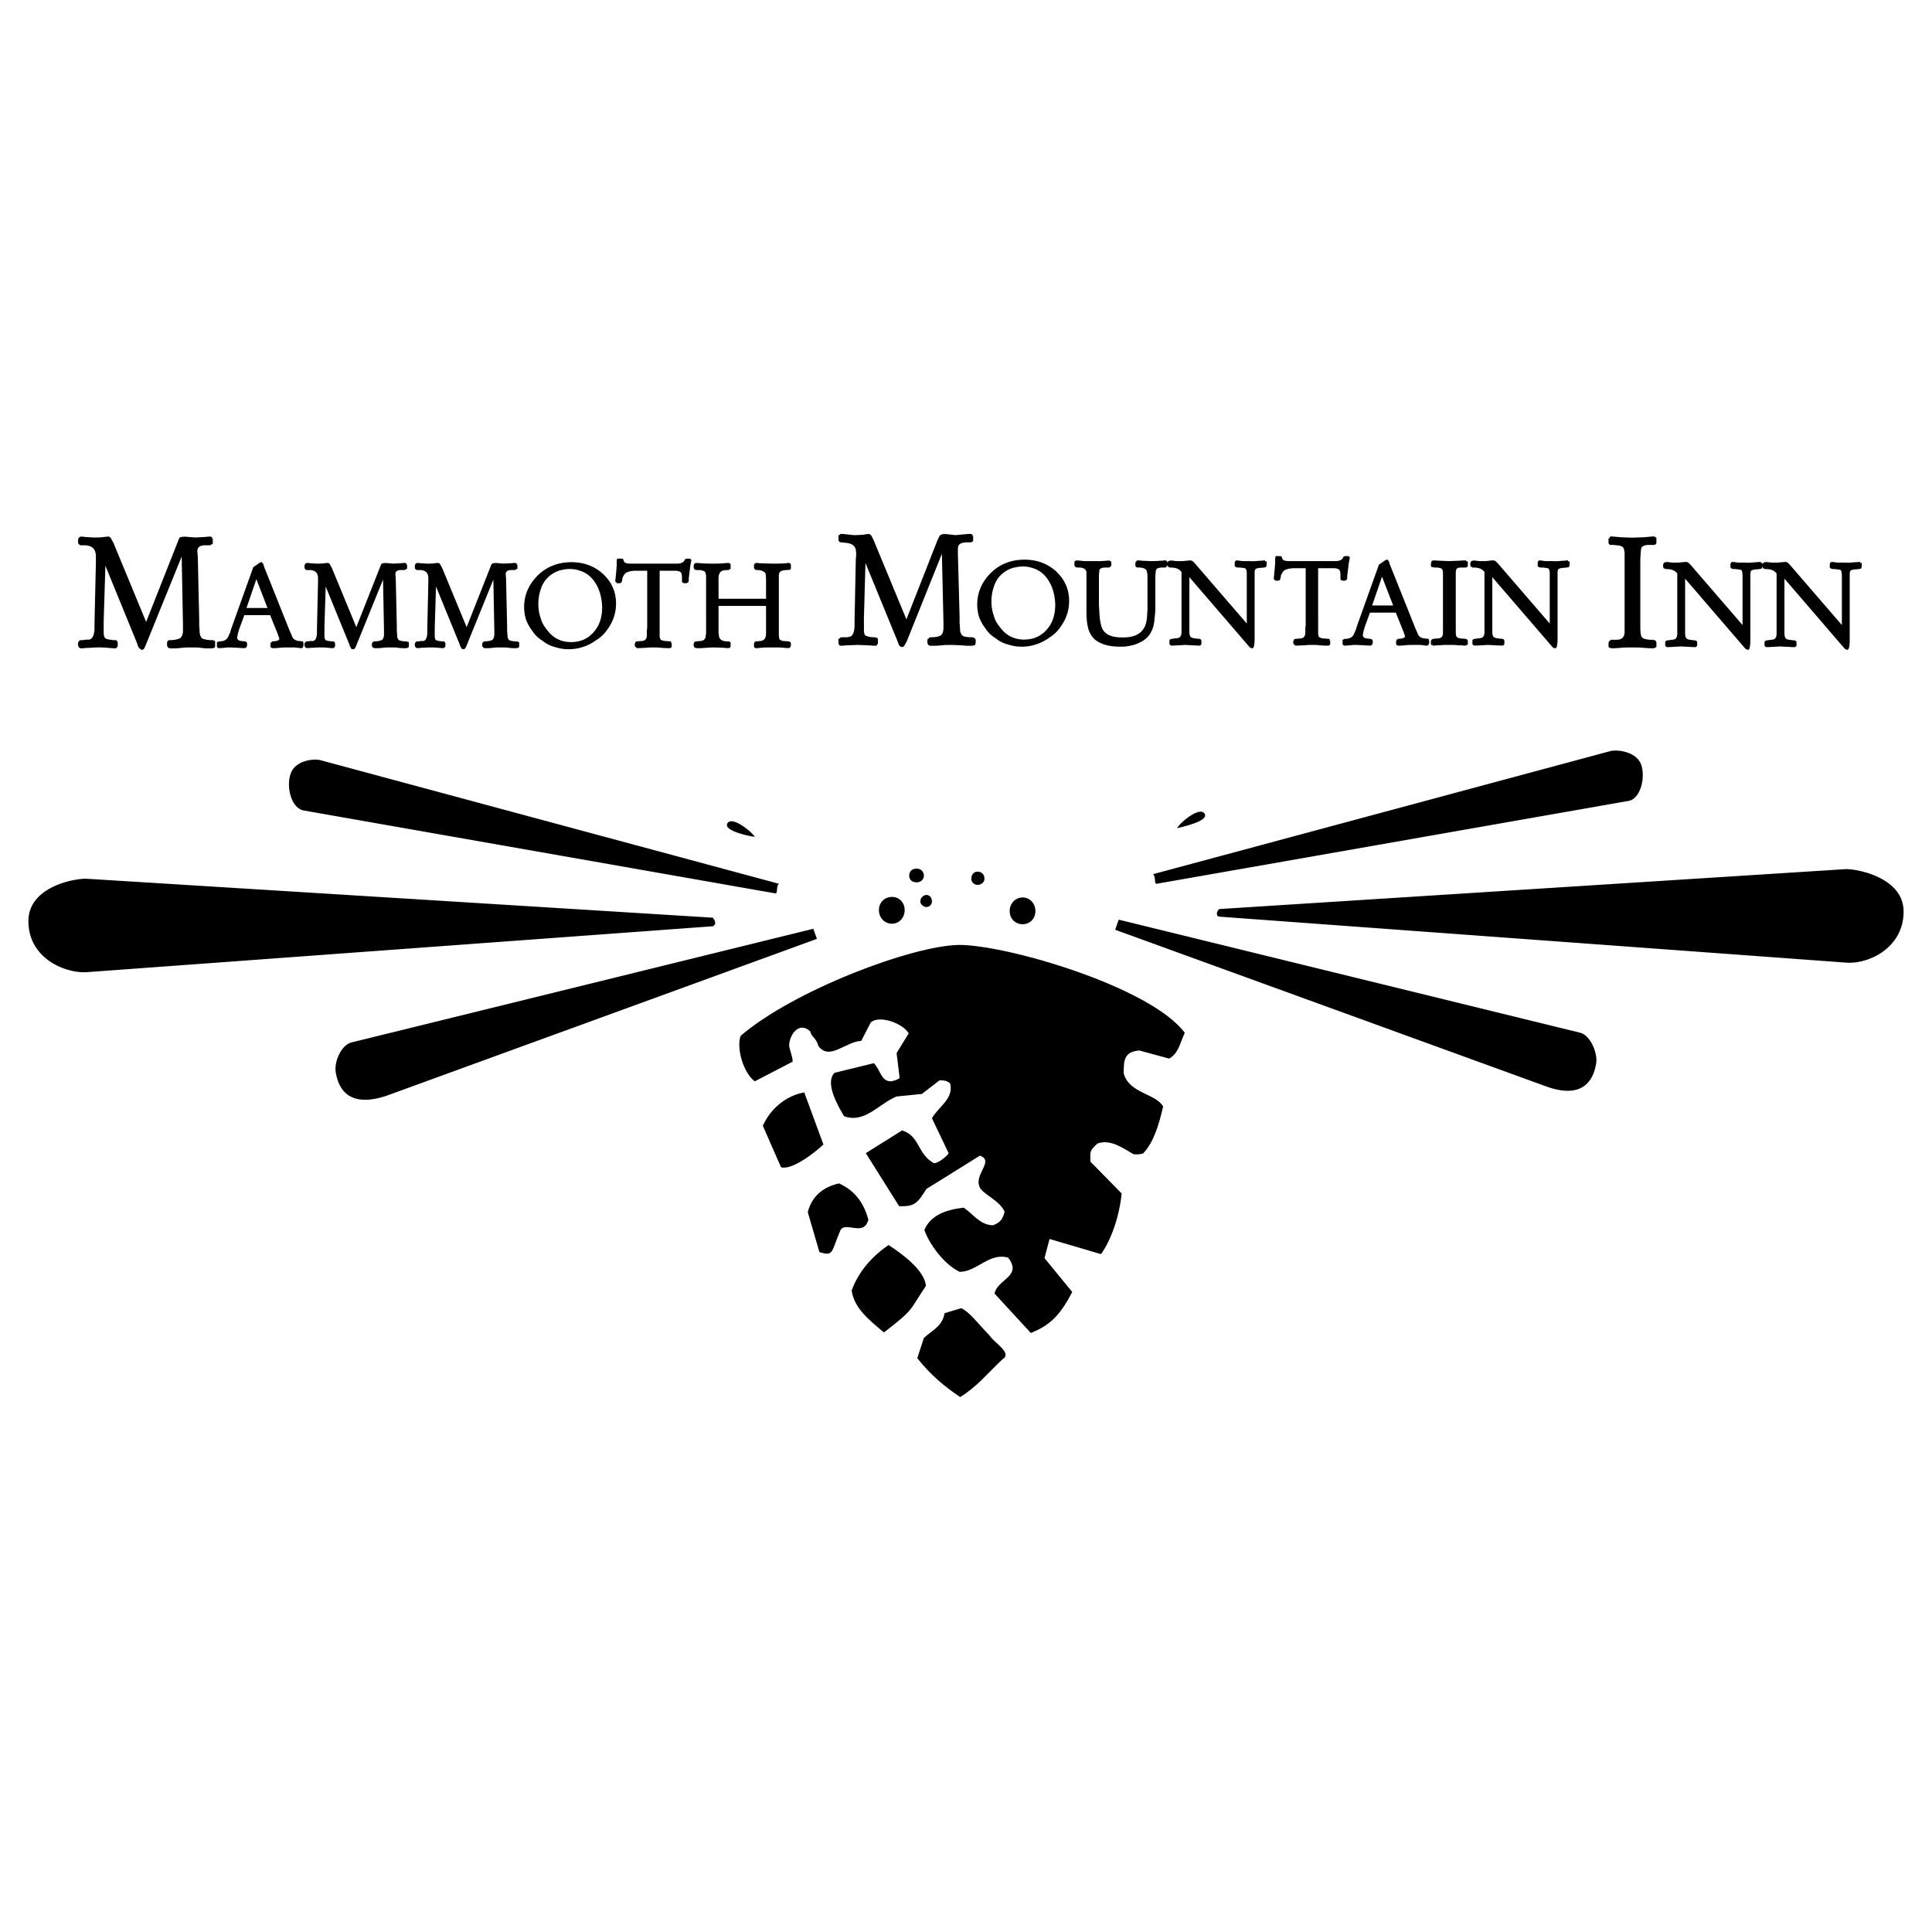 <svg xmlns="http://www.w3.org/2000/svg" width="2500" height="2500" viewBox="0 0 192.756 192.756"><path fill-rule="evenodd" clip-rule="evenodd" fill="#fff" d="M0 0h192.756v192.756H0V0z"/><path d="M95.797 139.385c1.714-1.057 2.769-2.414 4.232-3.779 1.006-.602-.805-1.609-1.309-2.367-1.209-1.26-1.965-2.316-2.818-2.723l-1.665.504c-.203 1.309-1.259 1.715-2.063 2.471l-.657 2.016c1.413 1.764 2.721 2.821 4.28 3.878zM92.377 128.297c-.105-1.514-2.315-3.172-3.729-4.082-1.461 1.008-2.923 2.471-3.679 4.537.252 1.764 1.714 2.926 3.225 4.186 3.127-2.422 2.47-2.122 4.183-4.641zM106.98 128.906l-2.77-3.383.504-1.91 5.135 1.512c1.006-1.414 1.811-3.682 2.062-6.049l-3.119-3.178c0-1.008-.154-1.008.707-1.812 1.309-.455 2.518.455 3.574 1.057.098.049.553.049.957-.049 1.057-1.059 1.609-2.928 2.016-4.691-.707-1.309-3.428-1.309-3.932-3.324 0-1.211 0-2.164 1.561-2.27l2.973.807c.957-.553 1.055-1.512 1.559-2.57-3.42-4.584-17.723-8.771-22.507-8.771-4.686.056-16.521 4.537-21.809 9.072-.448 1.262.308 3.732 1.413 4.537l3.777-1.961c0-.504-.203-.859-.35-1.568 0-1.057.952-2.52 2.113-1.455.048.504.601.65.804 1.455 1.112 1.514 2.721-.447 4.28-.504l.958-1.861c.854-.707 3.12.049 3.778 1.105l-1.21 1.969.301 2.471c0 .049-.301.252-.853.35-1.007 0-1.007-1.057-1.714-1.812l-3.924.959c-1.007 1.008.349 3.324.951 4.334 2.07.754 3.476-1.262 5.239-1.969l2.518-.252 1.762-1.357c.406 0 .707 0 1.057.301.406 1.512-1.154 2.316-1.812 3.479l1.665 3.48c0 .146-.958 1.008-1.462 1.008-1.713-.959-1.356-2.674-3.175-3.277l-3.624 2.27 3.323 5.291c1.511.051 1.812-.25 2.721-1.715l5.337-3.324c1.461.504-.553 1.812-.051 3.072.252.756 2.016 1.357 2.52 2.521-.203.756-.406 1.057-1.162 1.357-1.307-.049-1.91-1.057-2.917-1.764-1.713.203-3.273.707-3.931 2.219.504 1.463 2.015 3.479 3.525 4.186 1.714 0 2.972-1.967 4.833-1.414.154.203.406.506.453 1.008 0 1.059-1.559 1.414-1.811 2.57l3.623 3.934c1.918-.76 2.925-1.767 4.134-4.084zM83.865 122.703c.553-.854 2.315.707 2.77-1.008-.406-1.562-1.259-2.871-2.923-3.627-1.561.35-2.714 1.26-3.12 2.871l1.161 3.982c1.454.456 1.154.001 2.112-2.218z" fill-rule="evenodd" clip-rule="evenodd"/><path d="M82.151 114.184l-1.909-5.188c-1.566.252-3.273 1.406-4.133 3.324l1.812 4.131c1.209.358 3.776-1.812 4.23-2.267zM38.639 109.297l42.863-15.625-.357-1.008-46.079 11.34c-1.007.252-1.763 1.918-1.56 3.025.405 2.366 2.062 3.325 5.133 2.268zM154.117 108.338l-42.855-15.576.35-1.008 46.08 11.292c1.008.301 1.713 2.018 1.561 3.025-.401 2.47-2.065 3.429-5.136 2.267zM8.626 96.996l62.495-4.584c.308-.154.308-.455 0-.854L8.626 87.672c-1.007-.049-5.792.707-5.792 4.235 0 3.627 3.526 5.195 5.792 5.089zM184.131 96.037l-62.496-4.584c-.301-.049-.301-.455 0-.756l62.496-3.983c.957-.049 5.791.756 5.791 4.235 0 3.633-3.526 5.291-5.791 5.088zM77.367 89.135c.251 0 .049-.756.356-.959l-45.631-12.3c-.755-.252-2.616 0-3.07 1.26-.504 1.26 0 3.528 1.308 3.731l47.037 8.268zM115.389 88.176c-.252 0-.049-.707-.35-.959l45.674-12.293c.756-.154 2.566.098 3.021 1.358.455 1.26-.049 3.43-1.26 3.626l-47.085 8.268zM75.304 83.493c-.203-.406-2.218-2.121-2.721-1.365-.503.756 2.217 1.309 2.721 1.365zM117.451 82.632c.154-.455 2.217-2.219 2.723-1.463.502.756-2.219 1.316-2.723 1.463zM102.043 89.542c.707 0 1.26.602 1.26 1.358s-.553 1.309-1.26 1.309c-.756 0-1.307-.553-1.307-1.309s.551-1.358 1.307-1.358zM88.999 89.485c.707 0 1.26.56 1.26 1.316s-.553 1.358-1.26 1.358c-.755 0-1.308-.602-1.308-1.358 0-.756.553-1.316 1.308-1.316zM91.468 86.664c.356 0 .706.252.706.708 0 .406-.35.658-.706.658-.455 0-.756-.252-.756-.658 0-.456.302-.708.756-.708zM97.512 86.965c.404 0 .705.252.705.707 0 .357-.301.609-.705.609a.612.612 0 0 1-.602-.609c0-.455.301-.707.602-.707zM92.426 89.29c.301 0 .553.252.553.651a.559.559 0 0 1-.553.553c-.252 0-.602-.252-.602-.553.001-.399.35-.651.602-.651zM25.819 56.341l.142-.106.106-.036.071.071a.375.375 0 0 1 .071.212l2.619 6.554.142.318.106.249c.106.248.389.425.744.46.106 0 .177 0 .212.035h.106v.035c.035 0 .035.071.035.106v.248l-.035.035c-.036.036-.07.036-.106.036-.07 0-.283-.036-.602-.071h-.46c-.425 0-.814 0-1.097.035-.319.036-.531.036-.637.036-.071 0-.141-.036-.141-.071v-.283-.071l.035-.035h.106c.495-.035.743-.142.743-.354 0-.07-.035-.141-.07-.212l-.071-.248-.813-2.019h-2.726l-.566 1.559-.106.39c-.035.177-.071.318-.071.39 0 .283.212.46.602.46l.212.035c.106 0 .177.035.177.142v.142l-.036.106c0 .035-.071.071-.142.071l-.672-.036-.672-.035c-.212 0-.389 0-.602.035l-.531.036c-.071 0-.106 0-.106-.036l-.035-.035v-.354l.035-.035h.106c.531 0 .85-.212.991-.567l.178-.39.105-.354 2.195-6.128.458-.32zm-1.38 4.428h2.407l-1.274-3.294-1.133 3.294zM32.261 62.575v.85c0 .212.035.354.106.46.035.071.177.142.425.177.106 0 .177.035.248.035.177 0 .248 0 .248.035l.036.071v.212c0 .036 0 .071-.036.071v.035c-.036.036-.071.036-.106.036l-.46-.036c-.319-.035-.602-.035-.849-.035-.283 0-.566.035-.85.035l-.319.036c-.106 0-.177-.036-.177-.071l-.036-.071v-.212l.036-.035v-.036c.035-.035.106-.035.177-.035s.177 0 .248-.035h.283c.283-.036.461-.319.496-.85v-.46l.106-4.641v-.39c0-.106 0-.248-.036-.319-.07-.39-.354-.602-.85-.638h-.318c-.036 0-.071 0-.071-.035l-.035-.036c-.036 0-.036-.036-.036-.106v-.177l.036-.071.035-.036s.036-.035.106-.035l.318.035.602.036c.318 0 .566 0 .743-.036l.354-.035c.071 0 .142.071.177.177l.142.248 2.548 6.164 2.478-6.27c.036-.106.071-.177.106-.248.036-.036.106-.036.248-.071l.85.071.708-.036.39-.035c.106 0 .141.035.177.071v.354l-.036.036c-.035 0-.07.035-.141.035h-.319c-.424 0-.672.177-.672.532l.036.425.106 4.711v.461l.035.496c0 .284.105.496.283.602.141.036.354.106.672.106h.178l.035.035v.354c0 .035-.035.035-.035.035l-.142.036h-.319c-.035 0-.177 0-.46-.036-.177-.035-.46-.035-.743-.035-.318 0-.566 0-.778.035l-.425.036h-.354c-.106 0-.177-.036-.177-.071l-.035-.071v-.175-.106l.035-.035h.142c.318 0 .566-.071.743-.142.176-.106.283-.354.283-.673v-.389l-.106-5.597-2.831 6.978-.106.248c-.036.106-.106.143-.142.143-.035 0-.071-.036-.106-.036a.532.532 0 0 0-.106-.142l-.074-.249-2.548-6.234-.141 4.569zM43.267 62.575v.85c0 .212.036.354.106.46.035.071.177.142.425.177.106 0 .177.035.248.035.177 0 .247 0 .247.035l.036.071v.212c0 .036 0 .071-.036.071v.035c-.035.036-.07.036-.106.036l-.46-.036c-.318-.035-.601-.035-.849-.035-.283 0-.566.035-.849.035l-.318.036c-.106 0-.178-.036-.178-.071l-.035-.071v-.212l.035-.035v-.036c.036-.035.106-.035.178-.035.07 0 .177 0 .248-.035h.283c.283-.036.46-.319.496-.85v-.46l.106-4.641v-.39c0-.106 0-.248-.035-.319-.071-.39-.354-.602-.85-.638h-.319c-.035 0-.071 0-.071-.035l-.036-.036c-.035 0-.035-.036-.035-.106v-.177l.035-.071.036-.036s.036-.035.106-.035l.319.035.601.036c.319 0 .566 0 .744-.036l.354-.035c.071 0 .142.071.178.177l.141.248 2.549 6.164 2.478-6.27c.035-.106.07-.177.106-.248.035-.036.106-.036.248-.071l.85.071.708-.036.389-.035c.106 0 .142.035.177.071v.354l-.035.036c-.036 0-.071.035-.142.035h-.319c-.425 0-.672.177-.672.532l.035.425.105 4.711v.461l.036.496c0 .284.106.496.283.602.142.036.354.106.673.106h.177l.036.035v.354c0 .035-.036.035-.036.035l-.142.036h-.318c-.036 0-.177 0-.46-.036-.177-.035-.46-.035-.743-.035-.318 0-.566 0-.778.035l-.425.036h-.354c-.106 0-.177-.036-.177-.071l-.036-.071v-.175-.106l.036-.035h.141c.319 0 .566-.071.744-.142.177-.106.283-.354.283-.673v-.389l-.106-5.597-2.832 6.978-.106.248c-.035.106-.106.143-.142.143s-.071-.036-.106-.036a.493.493 0 0 0-.106-.142l-.07-.248-2.549-6.234-.145 4.568zM52.398 60.591c0-1.204.46-2.267 1.381-3.153.85-.814 1.947-1.24 3.221-1.24 1.204 0 2.194.354 3.043 1.099.885.814 1.31 1.771 1.31 2.904 0 .957-.283 1.771-.85 2.551a3.616 3.616 0 0 1-1.132 1.062c-.39.284-.814.496-1.274.638a4.33 4.33 0 0 1-1.38.213c-.46 0-.885-.071-1.31-.213a2.954 2.954 0 0 1-1.203-.603 3.047 3.047 0 0 1-1.026-.992 4.137 4.137 0 0 1-.602-1.098 4.406 4.406 0 0 1-.178-1.168zm1.204-.318c0 .46.07.956.248 1.452.106.425.319.779.602 1.134.637.885 1.486 1.311 2.513 1.311.991 0 1.77-.355 2.371-1.063.566-.638.85-1.488.85-2.55-.036-.85-.213-1.63-.602-2.303-.424-.744-1.026-1.24-1.805-1.452a2.983 2.983 0 0 0-.955-.142c-.354 0-.673.071-.991.142a3.068 3.068 0 0 0-1.486.992c-.213.283-.39.602-.496.956a4.67 4.67 0 0 0-.249 1.523zM63.583 56.836H63.3c-.566.035-.956.177-1.097.425a1.196 1.196 0 0 0-.212.426l-.036.283c-.035.071-.071.106-.141.106H61.6l-.07-.036s-.035-.036-.035-.142l.035-.248.07-.744.036-.496v-.354c0-.106 0-.142.035-.177v-.036H62.06l.036.036.071.212c.106.178.354.249.814.249H67.582c.39 0 .637-.142.778-.319.036-.071.036-.141.071-.141s.071-.036.106-.036h.212c.071 0 .142.036.106.106v.036c-.035.142-.106.46-.141.885-.071.532-.106.815-.106.886v.177c0 .036 0 .071-.036.071 0 .036-.035.036-.035.036l-.071.036h-.212l-.071-.036-.035-.036v-.071-.425c0-.106-.035-.177-.035-.248-.036-.248-.248-.39-.638-.425h-1.769V63.39c0 .284.071.46.177.532.177.106.354.142.602.142l.318.035h.071l.035.035v.354l-.035.035c0 .036-.036.036-.071.036-.177 0-.459 0-.849-.036-.283-.035-.531-.035-.743-.035-.177 0-.425 0-.708.035l-.885.036h-.106l-.036-.036v-.035l-.035-.071v-.142l.035-.106c0-.036.036-.071.142-.071l.354-.035c.425 0 .637-.213.672-.638v-.496l.036-.283v-5.81h-1.097zM76.536 59.847V57.829c0-.319-.035-.567-.071-.673-.106-.177-.283-.284-.566-.354-.142-.036-.283-.036-.39-.036s-.177-.071-.177-.177v-.177l.035-.071c0-.036.035-.071.142-.071l.283.035 1.239.036c.566 0 1.026 0 1.345-.036.142 0 .248-.035.248-.035.106 0 .178.035.178.071v.354c0 .036-.036.036-.036.036l-.106.035h-.283c-.248.036-.425.071-.531.142-.142.071-.212.212-.248.461v5.809c0 .319.036.531.071.637.106.142.319.249.566.249l.389.035c.106 0 .178.035.178.142v.142l-.036.106c0 .035-.071.071-.142.071l-.424-.036c-.319-.035-.708-.035-1.168-.035-.425 0-.779 0-1.097.035l-.425.036h-.106l-.035-.036s-.035 0-.035-.035v-.249l.035-.07c0-.071.035-.071.142-.071.142 0 .248-.035.354-.035.425-.036.672-.319.672-.886v-2.834h-4.955V63c0 .141 0 .248.036.354 0 .496.354.744.956.744.177 0 .248.035.213.142v.248c0 .035-.071.071-.213.071l-.354-.036c-.744-.035-1.133-.035-1.204-.035l-1.097.071h-.354c-.106 0-.212-.036-.212-.071l-.035-.071v-.177l.035-.07c0-.036.071-.071.177-.071l.283-.035c.459 0 .708-.249.708-.673.035-.106.035-.212.035-.319v-5.491c0-.319-.07-.531-.177-.638-.142-.106-.39-.177-.637-.177h-.248c-.106 0-.177-.071-.177-.177v-.177l.035-.071.035-.036s.036-.035.106-.035l.46.035c.46.036.85.036 1.168.036.283 0 .673 0 1.133-.036l.389-.035c.071 0 .106.035.106.035l.036.036v.354l-.036.036s-.071.035-.142.035c-.141 0-.283 0-.389.036-.39.035-.602.318-.638.814v2.231h4.956z" fill-rule="evenodd" clip-rule="evenodd"/><path d="M25.819 56.341l.142-.106.106-.036.071.071m0 0a.375.375 0 0 1 .071.212m-.001 0l2.619 6.554.142.318.106.249m0 0c.106.248.389.425.744.46.106 0 .177 0 .212.035m0 0h.106v.035m0 0c.035 0 .035.071.035.106m0 .001v.177m0 0v.071m0 0l-.035.035m0 0c-.036.036-.07.036-.106.036-.07 0-.283-.036-.602-.071h-.46c-.425 0-.814 0-1.097.035-.319.036-.531.036-.637.036-.071 0-.141-.036-.141-.071m0 0v-.283m0 0v-.071m0-.001l.035-.035m-.001 0h.106c.495-.035.743-.142.743-.354 0-.07-.035-.141-.07-.212m.001-.001l-.071-.248-.813-2.019h-2.726l-.566 1.559-.106.39m-.001 0c-.035.177-.071.318-.071.39 0 .283.212.46.602.46m0 0l.212.035m0 0c.106 0 .177.035.177.142m0 0v.142l-.036.106m.001 0c0 .035-.071.071-.142.071m0 0l-.672-.036-.672-.035m-.001 0c-.212 0-.389 0-.602.035m.001 0l-.531.036m0 0c-.071 0-.106 0-.106-.036m0 0l-.035-.035v-.354l.035-.035m0-.001h.106c.531 0 .85-.212.991-.567m-.001 0l.178-.39.105-.354 2.195-6.128.459-.318m-1.379 4.428h2.407l-1.274-3.294-1.133 3.294zm7.822 1.806v.85m0 0c0 .212.035.354.106.46.035.071.177.142.425.177.106 0 .177.035.248.035.177 0 .248 0 .248.035m-.001.001l.036.071v.212m0 .001c0 .036 0 .071-.036.071m0 0v.035m0 0c-.036.036-.071.036-.106.036m0 0l-.46-.036m0 0c-.319-.035-.602-.035-.849-.035-.283 0-.566.035-.85.035m0 0l-.319.036m0 0c-.106 0-.177-.036-.177-.071m0 0l-.036-.071v-.212l.036-.035v-.036m0-.001c.035-.035.106-.035.177-.035s.177 0 .248-.035h.283c.283-.036.461-.319.496-.85m0 0v-.46l.106-4.641v-.39m0 0c0-.106 0-.248-.036-.319-.07-.39-.354-.602-.85-.638m.001.001h-.318m0 0c-.036 0-.071 0-.071-.035m0-.001l-.035-.036m-.001.001c-.036 0-.036-.036-.036-.106m.001-.001v-.177l.036-.071.035-.036m0 .001s.036-.035.106-.035m0 0l.318.035.602.036m0 0c.318 0 .566 0 .743-.036m.001 0l.354-.035m-.001 0c.071 0 .142.071.177.177m0 0l.142.248 2.548 6.164 2.478-6.27m-.001-.001c.036-.106.071-.177.106-.248.036-.036.106-.036.248-.071m0 .001l.85.071.708-.036.39-.035m-.001 0c.106 0 .141.035.177.071m0 0v.354l-.036.036m0-.001c-.035 0-.07.035-.141.035h-.319c-.424 0-.672.177-.672.532m0 0l.036.425.106 4.711v.461l.035.496m0 0c0 .284.105.496.283.602.141.036.354.106.672.106h.178m0 0l.035.035v.354m0 .001c0 .035-.035.035-.035.035m0 0l-.142.036h-.319m0 0c-.035 0-.177 0-.46-.036-.177-.035-.46-.035-.743-.035-.318 0-.566 0-.778.035m0 0l-.425.036h-.354m0 0c-.106 0-.177-.036-.177-.071m-.001 0l-.035-.071v-.177m0 0v-.106m0-.001l.035-.035m0 0h.142c.318 0 .566-.071.743-.142.176-.106.283-.354.283-.673m0 0v-.389l-.106-5.597-2.831 6.978-.106.248m0 0c-.036.106-.106.143-.142.143-.035 0-.071-.036-.106-.036a.532.532 0 0 0-.106-.142m0 0l-.071-.248-2.548-6.234-.141 4.569m11.006 0v.85m0 0c0 .212.036.354.106.46.035.071.177.142.425.177.106 0 .177.035.248.035.177 0 .247 0 .247.035m0 .001l.036.071v.212m0 .001c0 .036 0 .071-.036.071m0 0v.035m0 0c-.035.036-.07.036-.106.036m.001 0l-.46-.036m-.001 0c-.318-.035-.601-.035-.849-.035-.283 0-.566.035-.849.035m0 0l-.318.036m-.001 0c-.106 0-.178-.036-.178-.071m.001 0l-.035-.071v-.212l.035-.035v-.036m0-.001c.036-.035.106-.035.178-.035.07 0 .177 0 .248-.035h.283c.283-.036.46-.319.496-.85m-.001 0v-.46l.106-4.641v-.39m0 0c0-.106 0-.248-.035-.319-.071-.39-.354-.602-.85-.638m0 .001h-.319m0 0c-.035 0-.071 0-.071-.035m0-.001l-.036-.036m.001.001c-.035 0-.035-.036-.035-.106m0-.001v-.177l.035-.071.036-.036m-.001.001s.036-.035.106-.035m.001 0l.319.035.601.036m0 0c.319 0 .566 0 .744-.036m-.001 0l.354-.035m0 0c.071 0 .142.071.178.177m0 0l.141.248 2.549 6.164 2.478-6.27m-.001-.001c.035-.106.07-.177.106-.248.035-.036.106-.036.248-.071m-.001.001l.85.071.708-.036.389-.035m0 0c.106 0 .142.035.177.071m0 0v.354l-.035.036m0-.001c-.036 0-.071.035-.142.035h-.319c-.425 0-.672.177-.672.532m0 0l.035.425.105 4.711v.461l.036.496m.001 0c0 .284.106.496.283.602.142.036.354.106.673.106h.177m-.001 0l.036.035v.354m0 .001c0 .035-.036.035-.036.035m0 0l-.142.036h-.318m0 0c-.036 0-.177 0-.46-.036-.177-.035-.46-.035-.743-.035-.318 0-.566 0-.778.035m-.001 0l-.425.036h-.354m.001 0c-.106 0-.177-.036-.177-.071m0 0l-.036-.071v-.177m0 0v-.106m0-.001l.036-.035m0 0h.141c.319 0 .566-.071.744-.142.177-.106.283-.354.283-.673m0 0v-.389l-.106-5.597-2.832 6.978-.106.248m0 0c-.035.106-.106.143-.142.143s-.071-.036-.106-.036a.493.493 0 0 0-.106-.142m0 0l-.07-.248-2.549-6.234-.142 4.569m9.131-1.984c0-1.204.46-2.267 1.381-3.153.85-.814 1.947-1.24 3.221-1.24 1.204 0 2.194.354 3.043 1.099.885.814 1.31 1.771 1.31 2.904 0 .957-.283 1.771-.85 2.551a3.616 3.616 0 0 1-1.132 1.062c-.39.284-.814.496-1.274.638a4.33 4.33 0 0 1-1.38.213c-.46 0-.885-.071-1.31-.213a2.954 2.954 0 0 1-1.203-.603 3.047 3.047 0 0 1-1.026-.992 4.137 4.137 0 0 1-.602-1.098 4.406 4.406 0 0 1-.178-1.168m1.204-.318c0 .46.07.956.248 1.452.106.425.319.779.602 1.134.637.885 1.486 1.311 2.513 1.311.991 0 1.77-.355 2.371-1.063.566-.638.85-1.488.85-2.55-.036-.85-.213-1.63-.602-2.303-.424-.744-1.026-1.24-1.805-1.452a2.983 2.983 0 0 0-.955-.142c-.354 0-.673.071-.991.142a3.068 3.068 0 0 0-1.486.992c-.213.283-.39.602-.496.956a4.67 4.67 0 0 0-.249 1.523m9.981-3.437H63.3m-.001 0c-.566.035-.956.177-1.097.425a1.196 1.196 0 0 0-.212.426m0 0l-.036.283m0 0c-.035.071-.071.106-.141.106m0 .001H61.6l-.07-.036m0 0s-.035-.036-.035-.142m0 0l.035-.248.07-.744.036-.496m0 .001v-.354c0-.106 0-.142.035-.177m0-.001v-.036H62.06l.036.036.071.212m0 0c.106.178.354.249.814.249m-.001 0H67.333m.001 0h.248c.39 0 .637-.142.778-.319.036-.071.036-.141.071-.141s.071-.036.106-.036m0 0h.212m.001 0c.071 0 .142.036.106.106m-.001 0v.036m0-.001c-.035.142-.106.46-.141.885-.071.532-.106.815-.106.886m0 0v.177m0 .001c0 .036 0 .071-.036.071 0 .036-.035.036-.035.036m0-.001l-.071.036h-.212l-.071-.036-.035-.036v-.071m0 .001v-.425c0-.106-.035-.177-.035-.248-.036-.248-.248-.39-.638-.425m0-.001h-1.769V63.39m0 0c0 .284.071.46.177.532.177.106.354.142.602.142m0-.001l.318.035h.071l.035.035m0 0v.106m0 .001v.248l-.035.035m0 0c0 .036-.036.036-.071.036-.177 0-.459 0-.849-.036-.283-.035-.531-.035-.743-.035-.177 0-.425 0-.708.035m-.001 0l-.885.036m.001 0h-.106m0 0l-.036-.036m0 0v-.035m0 0l-.035-.071v-.142l.035-.106m0 0c0-.036.036-.071.142-.071m0 0l.354-.035m0 0c.425 0 .637-.213.672-.638m0 0v-.496l.036-.283v-5.81h-1.097m12.953 3.011V57.829m0 0c0-.319-.035-.567-.071-.673-.106-.177-.283-.284-.566-.354-.142-.036-.283-.036-.39-.036s-.177-.071-.177-.177m.001-.001v-.177l.035-.071m0 .001c0-.036.035-.071.142-.071m-.001 0l.283.035 1.239.036m0 0c.566 0 1.026 0 1.345-.036.142 0 .248-.035.248-.035.106 0 .178.035.178.071m-.001 0v.354m0 0c0 .036-.036.036-.036.036m.001-.001l-.106.035h-.283m-.001.001c-.248.036-.425.071-.531.142-.142.071-.212.212-.248.461m0-.001v5.809m0 0c0 .319.036.531.071.637.106.142.319.249.566.249m0 0l.389.035m.001 0c.106 0 .178.035.178.142m-.001 0v.142l-.036.106m.001 0c0 .035-.071.071-.142.071m0 0l-.424-.036m-.001 0c-.319-.035-.708-.035-1.168-.035-.425 0-.779 0-1.097.035m0 0l-.425.036h-.106l-.035-.036m0 0s-.035 0-.035-.035m0 0v-.248l.035-.07m0-.001c0-.071.035-.071.142-.071.142 0 .248-.035.354-.035.425-.036.672-.319.672-.886v-.39m0 .001v-2.444h-4.955V63m0 0c0 .141 0 .248.036.354 0 .496.354.744.956.744.177 0 .248.035.213.142m-.001 0v.248m0 0c0 .035-.071.071-.213.071m0 0l-.354-.036m0 0c-.744-.035-1.133-.035-1.204-.035m.001 0l-1.097.071h-.354m-.001 0c-.106 0-.212-.036-.212-.071m0 0l-.035-.071v-.177l.035-.07m0-.001c0-.036.071-.071.177-.071m0 0l.283-.035m.001 0c.459 0 .708-.249.708-.673.035-.106.035-.212.035-.319m-.001 0V57.58m0 .001c0-.319-.07-.531-.177-.638-.142-.106-.39-.177-.637-.177m.001 0h-.248m0 0c-.106 0-.177-.071-.177-.177m0-.001v-.177l.035-.071.035-.036m0 .001s.036-.035.106-.035m.001 0l.46.035m0 0c.46.036.85.036 1.168.036.283 0 .673 0 1.133-.036m-.001 0l.389-.035m.001 0c.071 0 .106.035.106.035m0 0l.036.036v.354l-.036.036" fill="none" stroke="#000" stroke-width=".216" stroke-miterlimit="2.613"/><path d="M72.749 56.73s-.071.035-.142.035c-.141 0-.283 0-.389.036-.39.035-.602.318-.638.814v.425m.001.001v1.806h4.955" fill="none" stroke="#000" stroke-width=".216" stroke-miterlimit="2.613"/><path d="M97.604 60.339c0-1.204.461-2.267 1.381-3.153.848-.815 1.945-1.24 3.221-1.24 1.203 0 2.193.354 3.043 1.098.885.815 1.309 1.771 1.309 2.905 0 .957-.283 1.771-.848 2.55-.283.426-.674.78-1.133 1.063a4.307 4.307 0 0 1-1.275.637 4.327 4.327 0 0 1-1.381.212c-.459 0-.885-.07-1.309-.212a2.958 2.958 0 0 1-1.203-.602 3.043 3.043 0 0 1-1.025-.992 4.17 4.17 0 0 1-.604-1.098 4.444 4.444 0 0 1-.176-1.168zm1.203-.318c0 .46.07.957.248 1.453.105.425.318.779.602 1.133.637.885 1.486 1.311 2.512 1.311.992 0 1.77-.354 2.373-1.062.566-.638.848-1.488.848-2.551-.035-.85-.211-1.629-.602-2.302-.424-.744-1.025-1.24-1.805-1.452a2.983 2.983 0 0 0-.955-.142c-.354 0-.672.071-.992.142a3.073 3.073 0 0 0-1.486.992 3.074 3.074 0 0 0-.494.957 4.646 4.646 0 0 0-.249 1.521zM107.301 56.195c0-.071 0-.142.035-.142l.105-.036.709.071h1.662l.602-.035c.072 0 .143-.036.178-.036l.105.036c.035 0 .072.035.072.142v.142c0 .071-.037.142-.037.142l-.105.036h-.248c-.281 0-.459.036-.529.071a.425.425 0 0 0-.283.425c0 .106-.035.248-.035.354V60.376l.035.531c.035.992.176 1.7.424 2.054.354.496.99.744 1.947.744 1.557.035 2.406-.603 2.582-1.878.037-.248.037-.566.072-.92v-3.366c0-.39-.072-.638-.178-.78-.141-.142-.424-.248-.779-.248-.141 0-.211 0-.211-.036l-.037-.035v-.282-.071l.037-.035s.07-.036.176-.036l.354.036.852.035c.246 0 .564 0 .955-.035.283 0 .424-.036.459-.036.072 0 .107.036.107.036l.035.035v.354l-.035.035s-.072.036-.107.036h-.283c-.248 0-.424.071-.529.106-.143.106-.213.248-.213.496l-.035.39V60.73c0 .319-.037.638-.072.921-.035.567-.141.992-.318 1.311-.176.39-.494.708-.92.957-.283.142-.566.283-.92.354-.354.106-.742.142-1.168.142-1.168 0-2.053-.283-2.584-.814a2.38 2.38 0 0 1-.566-1.24c-.07-.319-.105-.779-.105-1.381V57.085c-.035-.319-.283-.531-.744-.567h-.248c-.141 0-.211-.071-.211-.177v-.146h-.003zM118.555 62.677v.39c0 .283.07.46.178.566.105.106.283.142.566.178l.318.035c.105 0 .141.036.141.106v.283l-.035.035c0 .036-.07.036-.105.036l-.744-.036-.637-.035-.602.035-.707.036c-.107 0-.143-.036-.143-.142v-.248c0-.035.07-.071.143-.071l.494-.071c.354 0 .566-.248.566-.708V57.01l-.141-.142c-.248-.248-.602-.354-1.062-.354h-.141l-.035-.036v-.035l-.035-.106v-.142l.035-.071c0-.035.07-.07.141-.106l.637.071h.602l.744-.071c.105 0 .176.036.248.106l.141.142L124.5 62.5v-5.242c0-.318-.07-.531-.141-.602s-.318-.106-.672-.142h-.213c-.07 0-.143-.036-.143-.036l-.035-.035v-.283c0-.106.035-.142.143-.142l.496.071h.777c.283.035.602 0 .992-.035.246 0 .389-.036.424-.036s.07.036.105.036l.037.035v.213l-.037.177-.141.036-.318.036c-.283 0-.426.07-.531.106-.105.071-.178.212-.178.46V63.918c-.035.46-.07.673-.176.673l-.035-.035c-.037 0-.07-.036-.107-.071l-.247-.285-5.945-6.907v5.384zM129.279 56.584h-.283c-.566.035-.957.177-1.098.425a1.213 1.213 0 0 0-.213.425l-.035.283c-.035.071-.07.107-.141.107h-.213l-.07-.036s-.035-.036-.035-.142l.035-.248.07-.744.035-.496v-.354c0-.106 0-.142.035-.177v-.035H127.756l.035.035.07.213c.105.177.354.248.814.248h4.599c.391 0 .639-.142.779-.318.035-.071.035-.142.07-.142s.07-.035.107-.035h.211c.072 0 .143.035.107.106v.036c-.035.142-.107.46-.143.885-.07.531-.105.815-.105.886v.177c0 .035 0 .071-.035.071 0 .036-.035.036-.035.036l-.072.036h-.211l-.07-.036-.037-.036v-.071-.425c0-.106-.035-.177-.035-.248-.035-.249-.246-.39-.637-.425h-1.769V63.139c0 .283.07.46.178.531.176.106.354.142.602.142l.318.035h.07l.035.036v.354l-.035.035c0 .036-.035.036-.07.036-.178 0-.461 0-.85-.036-.283-.035-.531-.035-.744-.035-.178 0-.424 0-.707.035l-.885.036h-.107l-.033-.036v-.035l-.037-.071v-.142l.037-.106c0-.035.033-.071.141-.071l.354-.035c.426 0 .637-.213.672-.638v-.496l.037-.283v-5.81h-1.096v-.001zM138.127 56.088l.141-.106.107-.036.07.071c.035.036.07.142.07.212l2.619 6.553.143.319.105.248c.105.248.389.425.744.461.105 0 .176 0 .211.035h.107v.036c.035 0 .035.071.035.106v.248l-.035.035c-.037.036-.072.036-.107.036-.07 0-.283-.036-.602-.071h-.459c-.426 0-.814 0-1.098.035a5.306 5.306 0 0 1-.637.036c-.07 0-.143-.036-.143-.071v-.283-.071l.035-.036h.107c.496-.035.742-.142.742-.354a.505.505 0 0 0-.07-.212l-.07-.248-.814-2.02h-2.725l-.566 1.559-.107.39c-.035.178-.07.319-.07.39 0 .283.213.461.602.461l.213.035c.105 0 .178.036.178.142v.142l-.037.106c0 .035-.07.071-.141.071l-.672-.036-.674-.035c-.213 0-.389 0-.602.035l-.531.036c-.07 0-.105 0-.105-.036l-.035-.035v-.354l.035-.036h.105c.531 0 .85-.213.992-.567l.176-.39.107-.354 2.193-6.128.463-.319zm-1.381 4.428h2.406l-1.273-3.294-1.133 3.294zM142.869 56.16l.035-.071s0-.035.035-.035l.072-.036.672.036.885.035.92-.035.672-.036c.072 0 .107.036.143.036l.035.035v.354c0 .035-.07.071-.143.071h-.389c-.213 0-.424.036-.531.142-.07.036-.141.248-.141.496v5.597c0 .425 0 .673.07.779.07.177.318.284.672.284l.283.035c.107 0 .178.036.178.142v.247l-.07.035c-.035.036-.072.036-.107.036-.105 0-.354-.036-.707-.036-.248-.035-.531-.035-.885-.035s-.637 0-.885.035c-.354 0-.566.036-.672.036h-.072l-.035-.036-.035-.035v-.248c0-.071.07-.142.178-.142.035 0 .176-.035.318-.035.459 0 .672-.178.707-.603v-5.596-.461c0-.212-.07-.39-.141-.46-.107-.106-.283-.142-.531-.177h-.318l-.143-.036h-.035c-.035 0-.035-.071-.035-.142v-.176zM148.779 62.677v.39c0 .283.07.46.178.566.105.106.283.142.566.178l.318.035c.105 0 .141.036.141.106v.283l-.035.035c0 .036-.07.036-.105.036l-.744-.036-.637-.035-.602.035-.707.036c-.107 0-.143-.036-.143-.142v-.248c0-.035.072-.071.143-.071l.496-.071c.354 0 .564-.248.564-.708V57.01l-.141-.142c-.248-.248-.602-.354-1.062-.354h-.141l-.035-.036v-.035l-.037-.106v-.142l.037-.071c0-.035.07-.07.141-.106l.637.071h.602l.744-.071a.32.32 0 0 1 .246.106l.143.142 5.381 6.234v-5.242c0-.318-.072-.531-.143-.602s-.318-.106-.672-.142h-.213c-.07 0-.141-.036-.141-.036l-.037-.035v-.283c0-.106.037-.142.143-.142l.494.071h.779c.283.035.602 0 .99-.035.248 0 .391-.036.426-.036s.07.036.105.036l.035.035v.213l-.035.177-.141.036-.317.034c-.283 0-.426.07-.531.106-.105.071-.178.212-.178.46V63.916c-.035.46-.07.673-.176.673l-.035-.035c-.037 0-.072-.036-.107-.071l-.246-.284-5.947-6.907v5.385h-.001z" fill-rule="evenodd" clip-rule="evenodd"/><path d="M97.604 60.339c0-1.204.461-2.267 1.381-3.153.848-.815 1.945-1.24 3.221-1.24 1.203 0 2.193.354 3.043 1.098.885.815 1.309 1.771 1.309 2.905 0 .957-.283 1.771-.848 2.55-.283.426-.674.78-1.133 1.063a4.307 4.307 0 0 1-1.275.637 4.327 4.327 0 0 1-1.381.212c-.459 0-.885-.07-1.309-.212a2.958 2.958 0 0 1-1.203-.602 3.043 3.043 0 0 1-1.025-.992 4.17 4.17 0 0 1-.604-1.098 4.444 4.444 0 0 1-.176-1.168m1.203-.318c0 .46.07.957.248 1.453.105.425.318.779.602 1.133.637.885 1.486 1.311 2.512 1.311.992 0 1.77-.354 2.373-1.062.566-.638.848-1.488.848-2.551-.035-.85-.211-1.629-.602-2.302-.424-.744-1.025-1.24-1.805-1.452a2.983 2.983 0 0 0-.955-.142c-.354 0-.672.071-.992.142a3.073 3.073 0 0 0-1.486.992 3.074 3.074 0 0 0-.494.957 4.646 4.646 0 0 0-.249 1.521m8.494-3.826c0-.071 0-.142.035-.142m0 0l.105-.036.709.071h1.662l.602-.035m0 0c.072 0 .143-.036.178-.036m0 .001l.105.036m0-.001c.035 0 .072.035.072.142m.001 0v.142m0-.001c0 .071-.037.142-.037.142m-.001 0l-.105.036h-.248m0 0c-.281 0-.459.036-.529.071a.425.425 0 0 0-.283.425c0 .106-.035.248-.035.354m-.001 0V60.375l.035.531m0 0c.035.992.176 1.7.424 2.054.354.496.99.744 1.947.744 1.557.035 2.406-.603 2.582-1.878.037-.248.037-.566.072-.92m.001 0V57.54m0 .001c0-.39-.072-.638-.178-.78-.141-.142-.424-.248-.779-.248-.141 0-.211 0-.211-.036m0 .001l-.037-.035v-.283m0 0v-.071m0-.001l.037-.035m0 0s.07-.036.176-.036m0 .001l.354.036.852.035m-.001-.001c.246 0 .564 0 .955-.035.283 0 .424-.036.459-.036.072 0 .107.036.107.036m0 0l.035.035v.283m0 .001v.071m0 0l-.035.035m0 0s-.072.036-.107.036m0 0h-.283m0 0c-.248 0-.424.071-.529.106-.143.106-.213.248-.213.496m-.001 0l-.035.39v2.409m0-.001v.815c0 .319-.037.638-.072.921-.035.567-.141.992-.318 1.311-.176.39-.494.708-.92.957-.283.142-.566.283-.92.354-.354.106-.742.142-1.168.142-1.168 0-2.053-.283-2.584-.814a2.38 2.38 0 0 1-.566-1.24c-.07-.319-.105-.779-.105-1.381m-.001-.002V57.082m0-.001c-.035-.319-.283-.531-.744-.567h-.248c-.141 0-.211-.071-.211-.177m0-.001v-.142m11.254 6.483v.39c0 .283.07.46.178.566.105.106.283.142.566.178m0 0l.318.035m0 0c.105 0 .141.036.141.106m0 .001v.283l-.035.035m0 0c0 .036-.07.036-.105.036m-.001 0l-.744-.036-.637-.035-.602.035-.707.036m.001 0c-.107 0-.143-.036-.143-.142m0 0v-.248m0 0c0-.035.07-.071.143-.071m0 0l.494-.071m0 0c.354 0 .566-.248.566-.708m0 0V57.01l-.141-.142m.001 0c-.248-.248-.602-.354-1.062-.354h-.141m0 0l-.035-.036v-.035l-.035-.106v-.142l.035-.071m-.001 0c0-.035.07-.07.141-.106m0 0l.637.071m0-.001h.602m-.001 0l.744-.071m0 .001c.105 0 .176.036.248.106m0 0l.141.142L124.5 62.5v-5.242m0-.001c0-.318-.07-.531-.141-.602s-.318-.106-.672-.142m.001.001h-.213m0 0c-.07 0-.143-.036-.143-.036m0 0l-.035-.035v-.283m0 0c0-.106.035-.142.143-.142m-.001 0l.496.071m.001-.001h.777c.283.035.602 0 .992-.035.246 0 .389-.036.424-.036s.07.036.105.036m0 0l.037.035v.213l-.037.177-.141.036-.318.036m0-.001c-.283 0-.426.07-.531.106-.105.071-.178.212-.178.46m0 .001V63.917m0 0c-.035.46-.07.673-.176.673m.001 0l-.035-.035m-.001 0c-.037 0-.07-.036-.107-.071m0 0l-.248-.284-5.945-6.907v5.384m10.724-6.093h-.283m0 0c-.566.035-.957.177-1.098.425a1.213 1.213 0 0 0-.213.425m.001.001l-.035.283m-.001 0c-.035.071-.07.107-.141.107m.001 0h-.213l-.07-.036m0 0s-.035-.036-.035-.142m-.001 0l.035-.248.07-.744.035-.496m.001.001v-.354c0-.106 0-.142.035-.177m0-.001v-.035H127.757l.035.035.07.213m.001 0c.105.177.354.248.814.248m.001-.001H133.031m0 0h.246c.391 0 .639-.142.779-.318.035-.071.035-.142.07-.142s.07-.035.107-.035m.001 0h.211m0 0c.072 0 .143.035.107.106m.001 0v.036m0-.001c-.035.142-.107.46-.143.885-.07.531-.105.815-.105.886m0 0v.177m0 .001c0 .035 0 .071-.035.071 0 .036-.035.036-.035.036m-.001-.001l-.072.036h-.211l-.07-.036-.037-.036v-.071m0 .001v-.425c0-.106-.035-.177-.035-.248-.035-.249-.246-.39-.637-.425m0-.001h-1.769V63.138m-.001 0c0 .283.07.46.178.531.176.106.354.142.602.142m0 0l.318.035h.07l.035.036m0 0v.106m0 0v.248l-.035.035m0 0c0 .036-.035.036-.07.036-.178 0-.461 0-.85-.036-.283-.035-.531-.035-.744-.035-.178 0-.424 0-.707.035m0 0l-.885.036m0 0h-.107m0 0l-.033-.036m0 0v-.035m0 0l-.037-.071v-.142l.037-.106m0 0c0-.035.033-.071.141-.071m-.001 0l.354-.035m0 0c.426 0 .637-.213.672-.638m0 0v-.496l.037-.283v-5.81h-1.098m8.848-.496l.141-.106.107-.036.07.071m0 .001c.035.036.07.142.07.212m.001 0l2.619 6.553.143.319.105.248m0 0c.105.248.389.425.744.461.105 0 .176 0 .211.035m0 0h.107v.036m0 0c.035 0 .035.071.035.106m0 0v.177m0 0v.071m0 0l-.035.035m0 0c-.037.036-.072.036-.107.036-.07 0-.283-.036-.602-.071h-.459c-.426 0-.814 0-1.098.035a5.306 5.306 0 0 1-.637.036c-.07 0-.143-.036-.143-.071m.001 0v-.283m0 0v-.071m0 0l.035-.036m.001 0h.107c.496-.035.742-.142.742-.354a.505.505 0 0 0-.07-.212m0-.001l-.07-.248-.814-2.02h-2.725l-.566 1.559-.107.39m-.001 0c-.035.178-.07.319-.07.39 0 .283.213.461.602.461m-.001 0l.213.035m0 0c.105 0 .178.036.178.142m0 0v.142l-.037.106m-.001 0c0 .035-.07.071-.141.071m.001 0l-.672-.036-.674-.035m0 0c-.213 0-.389 0-.602.035m.001 0l-.531.036m-.001 0c-.07 0-.105 0-.105-.036m0 0l-.035-.035v-.354l.035-.036m0 0h.105c.531 0 .85-.213.992-.567m0 0l.176-.39.107-.354 2.193-6.128.461-.319m-1.38 4.428h2.406l-1.273-3.294-1.133 3.294zm6.123-4.356l.035-.071m0-.001s0-.035.035-.035m0 0l.072-.036.672.036.885.035.92-.035.672-.036m0 .001c.072 0 .107.036.143.036m0-.001l.035.035v.354m0 .001c0 .035-.07.071-.143.071m0 0h-.389m.001 0c-.213 0-.424.036-.531.142-.07.036-.141.248-.141.496m0-.001v5.597m0 0c0 .425 0 .673.07.779.07.177.318.284.672.284m0 0l.283.035m0 0c.107 0 .178.036.178.142m0 0v.248l-.07.035m0 0c-.035.036-.072.036-.107.036-.105 0-.354-.036-.707-.036-.248-.035-.531-.035-.885-.035s-.637 0-.885.035c-.354 0-.566.036-.672.036h-.072m-.001 0l-.035-.036-.035-.035v-.248m0 0c0-.071.07-.142.178-.142.035 0 .176-.035.318-.035.459 0 .672-.178.707-.603m0 0v-5.596m0 0v-.461c0-.212-.07-.39-.141-.46-.107-.106-.283-.142-.531-.177h-.318m0 0l-.143-.036h-.035m0 0c-.035 0-.035-.071-.035-.142m0 0v-.176m5.91 6.517v.39c0 .283.07.46.178.566.105.106.283.142.566.178m0 0l.318.035m.001 0c.105 0 .141.036.141.106m-.001.001v.283l-.035.035m0 0c0 .036-.07.036-.105.036m0 0l-.744-.036-.637-.035-.602.035-.707.036m0 0c-.107 0-.143-.036-.143-.142m.001 0v-.248m0 0c0-.035.072-.071.143-.071m-.001 0l.496-.071m0 0c.354 0 .564-.248.564-.708m.001 0V57.01l-.141-.142m0 0c-.248-.248-.602-.354-1.062-.354h-.141m0 0l-.035-.036v-.035l-.037-.106v-.142l.037-.071m0 0c0-.035.07-.07.141-.106m0 0l.637.071m-.001-.001h.602m0 0l.744-.071m0 .001a.32.32 0 0 1 .246.106m0 0l.143.142 5.381 6.234v-5.242m0-.001c0-.318-.072-.531-.143-.602s-.318-.106-.672-.142m0 .001h-.213m0 0c-.07 0-.141-.036-.141-.036m.001 0l-.037-.035v-.283m-.001 0c0-.106.037-.142.143-.142m0 0l.494.071m0-.001h.779c.283.035.602 0 .99-.035.248 0 .391-.036.426-.036s.07.036.105.036m.001 0l.035.035v.213l-.035.177-.141.036-.318.035m0 0c-.283 0-.426.07-.531.106-.105.071-.178.212-.178.46m0 .001V63.917m0 0c-.035.46-.07.673-.176.673m0 0l-.035-.035m0 0c-.037 0-.072-.036-.107-.071m0 0l-.246-.284-5.947-6.907v5.384" fill="none" stroke="#000" stroke-width=".216" stroke-miterlimit="2.613"/><path d="M168.016 62.829v.39c0 .283.07.46.176.566.107.106.285.142.566.177l.318.036c.107 0 .143.035.143.106v.283l-.035.035c0 .036-.072.036-.107.036l-.742-.036-.637-.035-.602.035-.709.036c-.105 0-.141-.036-.141-.142v-.248c0-.036.07-.071.141-.071l.496-.071c.354 0 .566-.249.566-.708V57.16l-.141-.142c-.248-.248-.604-.354-1.062-.354h-.143l-.035-.036v-.036l-.035-.106v-.142l.035-.071c0-.036.07-.071.143-.106l.637.07h.602l.742-.07c.107 0 .178.035.248.106l.143.142 5.379 6.234v-5.241c0-.319-.07-.531-.141-.603-.072-.07-.32-.105-.674-.141h-.213c-.07 0-.141-.036-.141-.036l-.035-.036v-.283c0-.106.035-.141.141-.141l.496.07h.779c.283.036.602 0 .99-.036.248 0 .389-.035.424-.035.037 0 .072.035.107.035l.035.036v.213l-.035.177-.143.036-.318.036c-.281 0-.424.07-.529.105-.107.071-.178.213-.178.461V64.067c-.035.46-.07.673-.178.673l-.035-.036c-.035 0-.07-.035-.105-.071l-.248-.283-5.945-6.908v5.387zM177.926 62.829v.39c0 .283.07.46.176.566.107.106.283.142.566.177l.318.036c.105 0 .143.035.143.106v.283l-.037.035c0 .036-.07.036-.105.036l-.742-.036-.637-.035-.604.035-.707.036c-.105 0-.143-.036-.143-.142v-.248c0-.036.072-.071.143-.071l.496-.071c.354 0 .566-.249.566-.708V57.16l-.143-.142c-.248-.248-.602-.354-1.062-.354h-.141l-.035-.036v-.036l-.035-.106v-.142l.035-.071c0-.036.07-.071.143-.106l.635.07h.604l.742-.07c.107 0 .178.035.248.106l.141.142 5.381 6.234v-5.241c0-.319-.07-.531-.143-.603-.07-.07-.318-.105-.672-.141h-.213c-.07 0-.141-.036-.141-.036l-.035-.036v-.283c0-.106.035-.141.141-.141l.496.07h.779c.281.036.602 0 .99-.036.248 0 .389-.035.424-.035.037 0 .072.035.107.035l.035.036v.213l-.035.177-.143.036-.318.036c-.283 0-.424.07-.531.105-.105.071-.176.213-.176.461V64.067c-.035.46-.072.673-.178.673l-.035-.036c-.035 0-.07-.035-.105-.071l-.248-.283-5.945-6.908v5.387z" fill-rule="evenodd" clip-rule="evenodd"/><path d="M168.016 62.829v.39c0 .283.07.46.176.566.107.106.285.142.566.177m0 0l.318.036m0 0c.107 0 .143.035.143.106m0 0v.283l-.035.035m0 0c0 .036-.072.036-.107.036m-.001 0l-.742-.036-.637-.035-.602.035-.709.036m.001 0c-.105 0-.141-.036-.141-.142m0 0v-.248m0 0c0-.036.07-.071.141-.071m0 .001l.496-.071m0 0c.354 0 .566-.249.566-.708m0-.001V57.16l-.141-.142m.001.001c-.248-.248-.604-.354-1.062-.354h-.143m0 0l-.035-.036v-.036l-.035-.106v-.142l.035-.071m-.001.001c0-.036.07-.071.143-.106m0 0l.637.07m0 .001h.602m-.001 0l.742-.07m0-.001c.107 0 .178.035.248.106m0 0l.143.142 5.379 6.234v-5.243m0 .001c0-.319-.07-.531-.141-.603-.072-.07-.32-.105-.674-.141m0 0h-.213m.001 0c-.07 0-.141-.036-.141-.036m0 0l-.035-.036v-.283m0 .001c0-.106.035-.141.141-.141m-.001-.001l.496.07m.001.001h.779c.283.036.602 0 .99-.036.248 0 .389-.035.424-.035.037 0 .072.035.107.035m0 0l.035.036v.213l-.035.177-.143.036-.318.036m0-.001c-.281 0-.424.07-.529.105-.107.071-.178.213-.178.461m0 0V64.068m0 0c-.035.46-.07.673-.178.673m.001.001l-.035-.036m-.001 0c-.035 0-.07-.035-.105-.071m0 0l-.248-.283-5.945-6.908v5.385m9.91 0v.39c0 .283.07.46.176.566.107.106.283.142.566.177m0 0l.318.036m0 0c.105 0 .143.035.143.106m0 0v.283l-.037.035m0 0c0 .036-.07.036-.105.036m-.001 0l-.742-.036-.637-.035-.604.035-.707.036m.001 0c-.105 0-.143-.036-.143-.142m0 0v-.248m0 0c0-.036.072-.071.143-.071m0 .001l.496-.071m0 0c.354 0 .566-.249.566-.708m0-.001V57.16l-.143-.142m.001.001c-.248-.248-.602-.354-1.062-.354h-.141m0 0l-.035-.036v-.036l-.035-.106v-.142l.035-.071m0 .001c0-.036.07-.071.143-.106m-.001 0l.635.07m0 .001h.604m-.001 0l.742-.07m.001-.001c.107 0 .178.035.248.106m0 0l.141.142 5.381 6.234v-5.243m-.001.001c0-.319-.07-.531-.143-.603-.07-.07-.318-.105-.672-.141m.001 0h-.213m0 0c-.07 0-.141-.036-.141-.036m0 0l-.035-.036v-.283m0 .001c0-.106.035-.141.141-.141m0-.001l.496.07m0 .001h.779c.281.036.602 0 .99-.036.248 0 .389-.035.424-.035.037 0 .072.035.107.035m0 0l.035.036v.213l-.035.177-.143.036-.318.036m.001-.001c-.283 0-.424.07-.531.105-.105.071-.176.213-.176.461m0 0V64.068m0 0c-.035.46-.072.673-.178.673m0 .001l-.035-.036m0 0c-.035 0-.07-.035-.105-.071m-.001 0l-.248-.283-5.945-6.908v5.385" fill="none" stroke="#000" stroke-width=".216" stroke-miterlimit="2.613"/><path d="M10.236 61.963v1.123c0 .28.046.467.14.607.047.094.233.187.561.234.14 0 .233.047.327.047.233 0 .327 0 .327.046l.047.094v.281c0 .047 0 .093-.047.093v.047c-.046.047-.093.047-.14.047l-.607-.047c-.42-.047-.794-.047-1.121-.047-.375 0-.748.047-1.122.047l-.42.047c-.141 0-.234-.047-.234-.094l-.047-.093v-.281l.047-.047v-.047c.047-.046.14-.046.234-.046.093 0 .233 0 .327-.047h.374c.374-.047.607-.42.654-1.122v-.608l.14-6.125v-.515c0-.14 0-.327-.047-.421-.093-.514-.467-.794-1.121-.842h-.42c-.047 0-.093 0-.093-.046l-.047-.047c-.047 0-.047-.046-.047-.14v-.234l.047-.093.047-.047s.046-.047.14-.047l.42.047.794.047c.421 0 .748 0 .981-.047l.467-.047c.093 0 .187.094.234.234l.187.327 3.363 8.136 3.271-8.276c.046-.14.093-.234.14-.327.047-.047.141-.047.327-.094l1.121.094.935-.047.514-.047c.141 0 .188.047.234.094v.467l-.047.047c-.047 0-.094.046-.188.046h-.42c-.561 0-.888.234-.888.702l.046.561.14 6.219v.608l.047.655c0 .374.141.654.374.794.187.047.467.141.888.141h.233l.046.046V64.488c0 .047-.046.047-.046.047l-.187.047H20.7c-.046 0-.233 0-.607-.047-.233-.047-.607-.047-.981-.047-.42 0-.748 0-1.028.047l-.561.047h-.467c-.14 0-.233-.047-.233-.094l-.047-.093v-.234-.141l.047-.046h.187c.42 0 .748-.094.981-.187.234-.141.374-.468.374-.889v-.514l-.14-7.388-3.738 9.211-.14.327c-.047.14-.141.187-.188.187-.046 0-.093-.047-.14-.047a.656.656 0 0 0-.14-.187l-.094-.327-3.363-8.229-.186 6.032z" fill-rule="evenodd" clip-rule="evenodd"/><path d="M10.236 61.963v1.123m0-.001c0 .28.046.467.14.607.047.094.233.187.561.234.14 0 .233.047.327.047.233 0 .327 0 .327.046m0 .001l.047.094v.281m0 0c0 .047 0 .093-.047.093m0 0v.047m0 0c-.046.047-.093.047-.14.047m0 0l-.607-.047m0 0c-.42-.047-.794-.047-1.121-.047-.375 0-.748.047-1.122.047m0 0l-.42.047m0 0c-.141 0-.234-.047-.234-.094m0 0l-.047-.093v-.281l.047-.047v-.047m0 0c.047-.046.14-.046.234-.046.093 0 .233 0 .327-.047h.374c.374-.047.607-.42.654-1.122m0 0v-.608l.14-6.125v-.515m0 0c0-.14 0-.327-.047-.421-.093-.514-.467-.794-1.121-.842m0 0h-.42m-.001 0c-.047 0-.093 0-.093-.046m0 0l-.047-.047m0 0c-.047 0-.047-.046-.047-.14m0 0v-.234l.047-.093.047-.047m0 0s.046-.047.14-.047m0 0l.42.047.794.047m0 0c.421 0 .748 0 .981-.047m.001 0l.467-.047m0 0c.093 0 .187.094.234.234m0 0l.187.327 3.363 8.136 3.271-8.276m-.001 0c.046-.14.093-.234.14-.327.047-.047.141-.047.327-.094m0 0l1.121.094.935-.047.514-.047m-.001 0c.141 0 .188.047.234.094m.001 0v.467l-.047.047m0 0c-.047 0-.094.046-.188.046h-.42c-.561 0-.888.234-.888.702m.001 0l.046.561.14 6.219v.608l.047.655m0 0c0 .374.141.654.374.794.187.047.467.141.888.141h.233m0 0l.046.046V64.488m0 0c0 .047-.046.047-.046.047m0 0l-.187.047H20.7m0 0c-.046 0-.233 0-.607-.047-.233-.047-.607-.047-.981-.047-.42 0-.748 0-1.028.047m0 0l-.561.047h-.467m.001 0c-.14 0-.233-.047-.233-.094m-.001 0l-.047-.093v-.234m0 0v-.141m0 0l.047-.046m0 0h.187c.42 0 .748-.094.981-.187.234-.141.374-.468.374-.889m0 0v-.514l-.14-7.388-3.738 9.211-.14.327m.001.001c-.047.14-.141.187-.188.187-.046 0-.093-.047-.14-.047a.656.656 0 0 0-.14-.187m0 0l-.094-.327-3.363-8.229-.187 6.031" fill="none" stroke="#000" stroke-width=".216" stroke-miterlimit="2.613"/><path d="M86.085 61.699v1.1c0 .296.042.507.127.634.084.085.253.169.549.212.127.042.253.042.38.042.211 0 .338.042.338.085v.464l-.042.042c-.042.042-.084.042-.169.042l-.591-.042c-.423 0-.803-.042-1.099-.042-.38 0-.76.042-1.141.042l-.422.042c-.127 0-.211 0-.254-.085V63.813l.042-.084c.042 0 .126-.042.211-.042h.295c.169 0 .295 0 .422-.042.38-.042.591-.423.634-1.099v-.592l.126-6.172.042-.507c0-.127-.042-.296-.042-.423-.084-.507-.507-.761-1.14-.803l-.423-.042h-.084l-.085-.042v-.509l.042-.043c.042 0 .084-.042.211-.042l.38.042.803.085c.422 0 .76-.042.972-.042l.464-.085c.085 0 .212.085.254.212l.169.338 3.379 8.159 3.252-8.286c.084-.127.127-.254.169-.296.042-.042.126-.085.338-.127l1.14.127.887-.085.549-.042c.126 0 .169.042.211.085v.465l-.042.042c-.043.042-.084.042-.169.042h-.422c-.591.042-.887.254-.887.719v.549l.169 6.257v.592l.043.634c0 .422.168.676.38.803.168.085.464.127.887.127.127 0 .211.042.211.042l.043.042.041.084v.253l-.041.169-.212.042h-.422c-.043 0-.211 0-.592-.042-.253 0-.591-.042-1.014-.042-.422 0-.76 0-1.014.042l-.549.042h-.464c-.169 0-.254-.042-.254-.085l-.042-.127v-.211c0-.042 0-.085.042-.127v-.042c.043 0 .127-.042.212-.042.422 0 .76-.042.971-.168.253-.127.38-.423.38-.888v-.507l-.169-7.398-3.717 9.258-.169.296c-.042.126-.126.168-.168.168-.085 0-.085 0-.127-.042-.085-.042-.127-.126-.127-.169l-.127-.338-3.379-8.244-.166 6.047z" fill-rule="evenodd" clip-rule="evenodd"/><path d="M86.085 61.699v1.1m0-.001c0 .296.042.507.127.634.084.085.253.169.549.212.127.042.253.042.38.042.211 0 .338.042.338.085m0 0v.38m0 0v.084m0 .001l-.042.042m0 0c-.042.042-.084.042-.169.042m0 .001l-.591-.042m0-.001c-.423 0-.803-.042-1.099-.042-.38 0-.76.042-1.141.042m.001 0l-.422.042m0 .001c-.127 0-.211 0-.254-.085m0 0V63.814l.042-.084m.001-.001c.042 0 .126-.042.211-.042h.295c.169 0 .295 0 .422-.042.38-.042.591-.423.634-1.099m.001-.001v-.592l.126-6.172.042-.507m.001-.001c0-.127-.042-.296-.042-.423-.084-.507-.507-.761-1.14-.803m-.001 0l-.423-.042m0 0h-.084m0 0l-.085-.042m0-.001v-.169m0 0v-.337l.042-.043m.001 0c.042 0 .084-.042.211-.042m0 0l.38.042.803.085m0 0c.422 0 .76-.042.972-.042m-.001 0l.464-.085m0 0c.085 0 .212.085.254.212m0 0l.169.338 3.379 8.159 3.252-8.286m0-.001c.084-.127.127-.254.169-.296.042-.042.126-.085.338-.127m.001.001l1.14.127.887-.085.549-.042m0 0c.126 0 .169.042.211.085m0 0v.465l-.042.042m0-.001c-.043.042-.084.042-.169.042h-.422c-.591.042-.887.254-.887.719m-.001.001v.549l.169 6.257v.592l.043.634m0 0c0 .422.168.676.38.803.168.085.464.127.887.127.127 0 .211.042.211.042m0 .001l.043.042.041.084v.253l-.041.169-.212.042h-.422m0 .002c-.043 0-.211 0-.592-.042-.253 0-.591-.042-1.014-.042-.422 0-.76 0-1.014.042m.001-.001l-.549.042h-.464m0 .001c-.169 0-.254-.042-.254-.085m-.001 0l-.042-.127v-.211m0 0c0-.042 0-.085.042-.127m0 0v-.042m0 0c.043 0 .127-.042.212-.042.422 0 .76-.042.971-.168.253-.127.38-.423.38-.888m.001-.002v-.507l-.169-7.398-3.717 9.258-.169.296m0 0c-.042.126-.126.168-.168.168-.085 0-.085 0-.127-.042-.085-.042-.127-.126-.127-.169m-.001.001l-.127-.338-3.379-8.244-.169 6.045" fill="none" stroke="#000" stroke-width=".216" stroke-miterlimit="2.613"/><path d="M160.59 53.792v-.084c.043 0 .043-.042.084-.042l.086-.042.93.085 1.139.042 1.227-.042.887-.085c.084 0 .168.042.168.042l.043.042v.464c0 .042-.084.084-.17.084h-.506c-.297 0-.549.084-.719.211-.084.084-.168.296-.168.676l-.043.592v6.806c0 .507.043.888.127 1.015.084.211.422.338.887.381h.381c.168.042.211.084.211.211v.337l-.084.042c-.043.042-.086.042-.127.042-.127 0-.465 0-.93-.042-.338-.042-.719-.042-1.184-.042-.463 0-.844 0-1.182.042-.422.042-.76.042-.887.042h-.086l-.041-.042s-.043 0-.043-.042V64.189c0-.127.084-.211.211-.253h.465c.549 0 .887-.254.93-.803v-7.398-.592c-.043-.295-.084-.549-.211-.634-.127-.126-.381-.211-.676-.211-.211-.042-.338-.042-.422-.042h-.213l-.041-.042c-.043 0-.043-.042-.043-.168v-.254z" fill-rule="evenodd" clip-rule="evenodd"/><path d="M160.59 53.792v-.084m0 0c.043 0 .043-.042.084-.042m0-.001l.086-.042.93.085 1.139.042 1.227-.042.887-.085m-.002 0c.084 0 .168.042.168.042m0 0l.043.042v.464m0 .001c0 .042-.084.084-.17.084m0 .001h-.506m.001 0c-.297 0-.549.084-.719.211-.084.084-.168.296-.168.676m0 .001l-.043.592v6.806m0 0c0 .507.043.888.127 1.015.084.211.422.338.887.381m0-.001h.381m-.001 0c.168.042.211.084.211.211m0 .001v.337l-.084.042m0 .001c-.043.042-.086.042-.127.042-.127 0-.465 0-.93-.042-.338-.042-.719-.042-1.184-.042-.463 0-.844 0-1.182.042-.422.042-.76.042-.887.042h-.086m.002.001l-.041-.042m0-.001s-.043 0-.043-.042m0 0V64.192m0 0c0-.127.084-.211.211-.253h.465c.549 0 .887-.254.93-.803m-.001-.001v-7.398m0 0v-.592c-.043-.295-.084-.549-.211-.634-.127-.126-.381-.211-.676-.211-.211-.042-.338-.042-.422-.042m.001-.001h-.213l-.041-.042m0-.001c-.043 0-.043-.042-.043-.168m0 0v-.254" fill="none" stroke="#000" stroke-width=".216" stroke-miterlimit="2.613"/></svg>